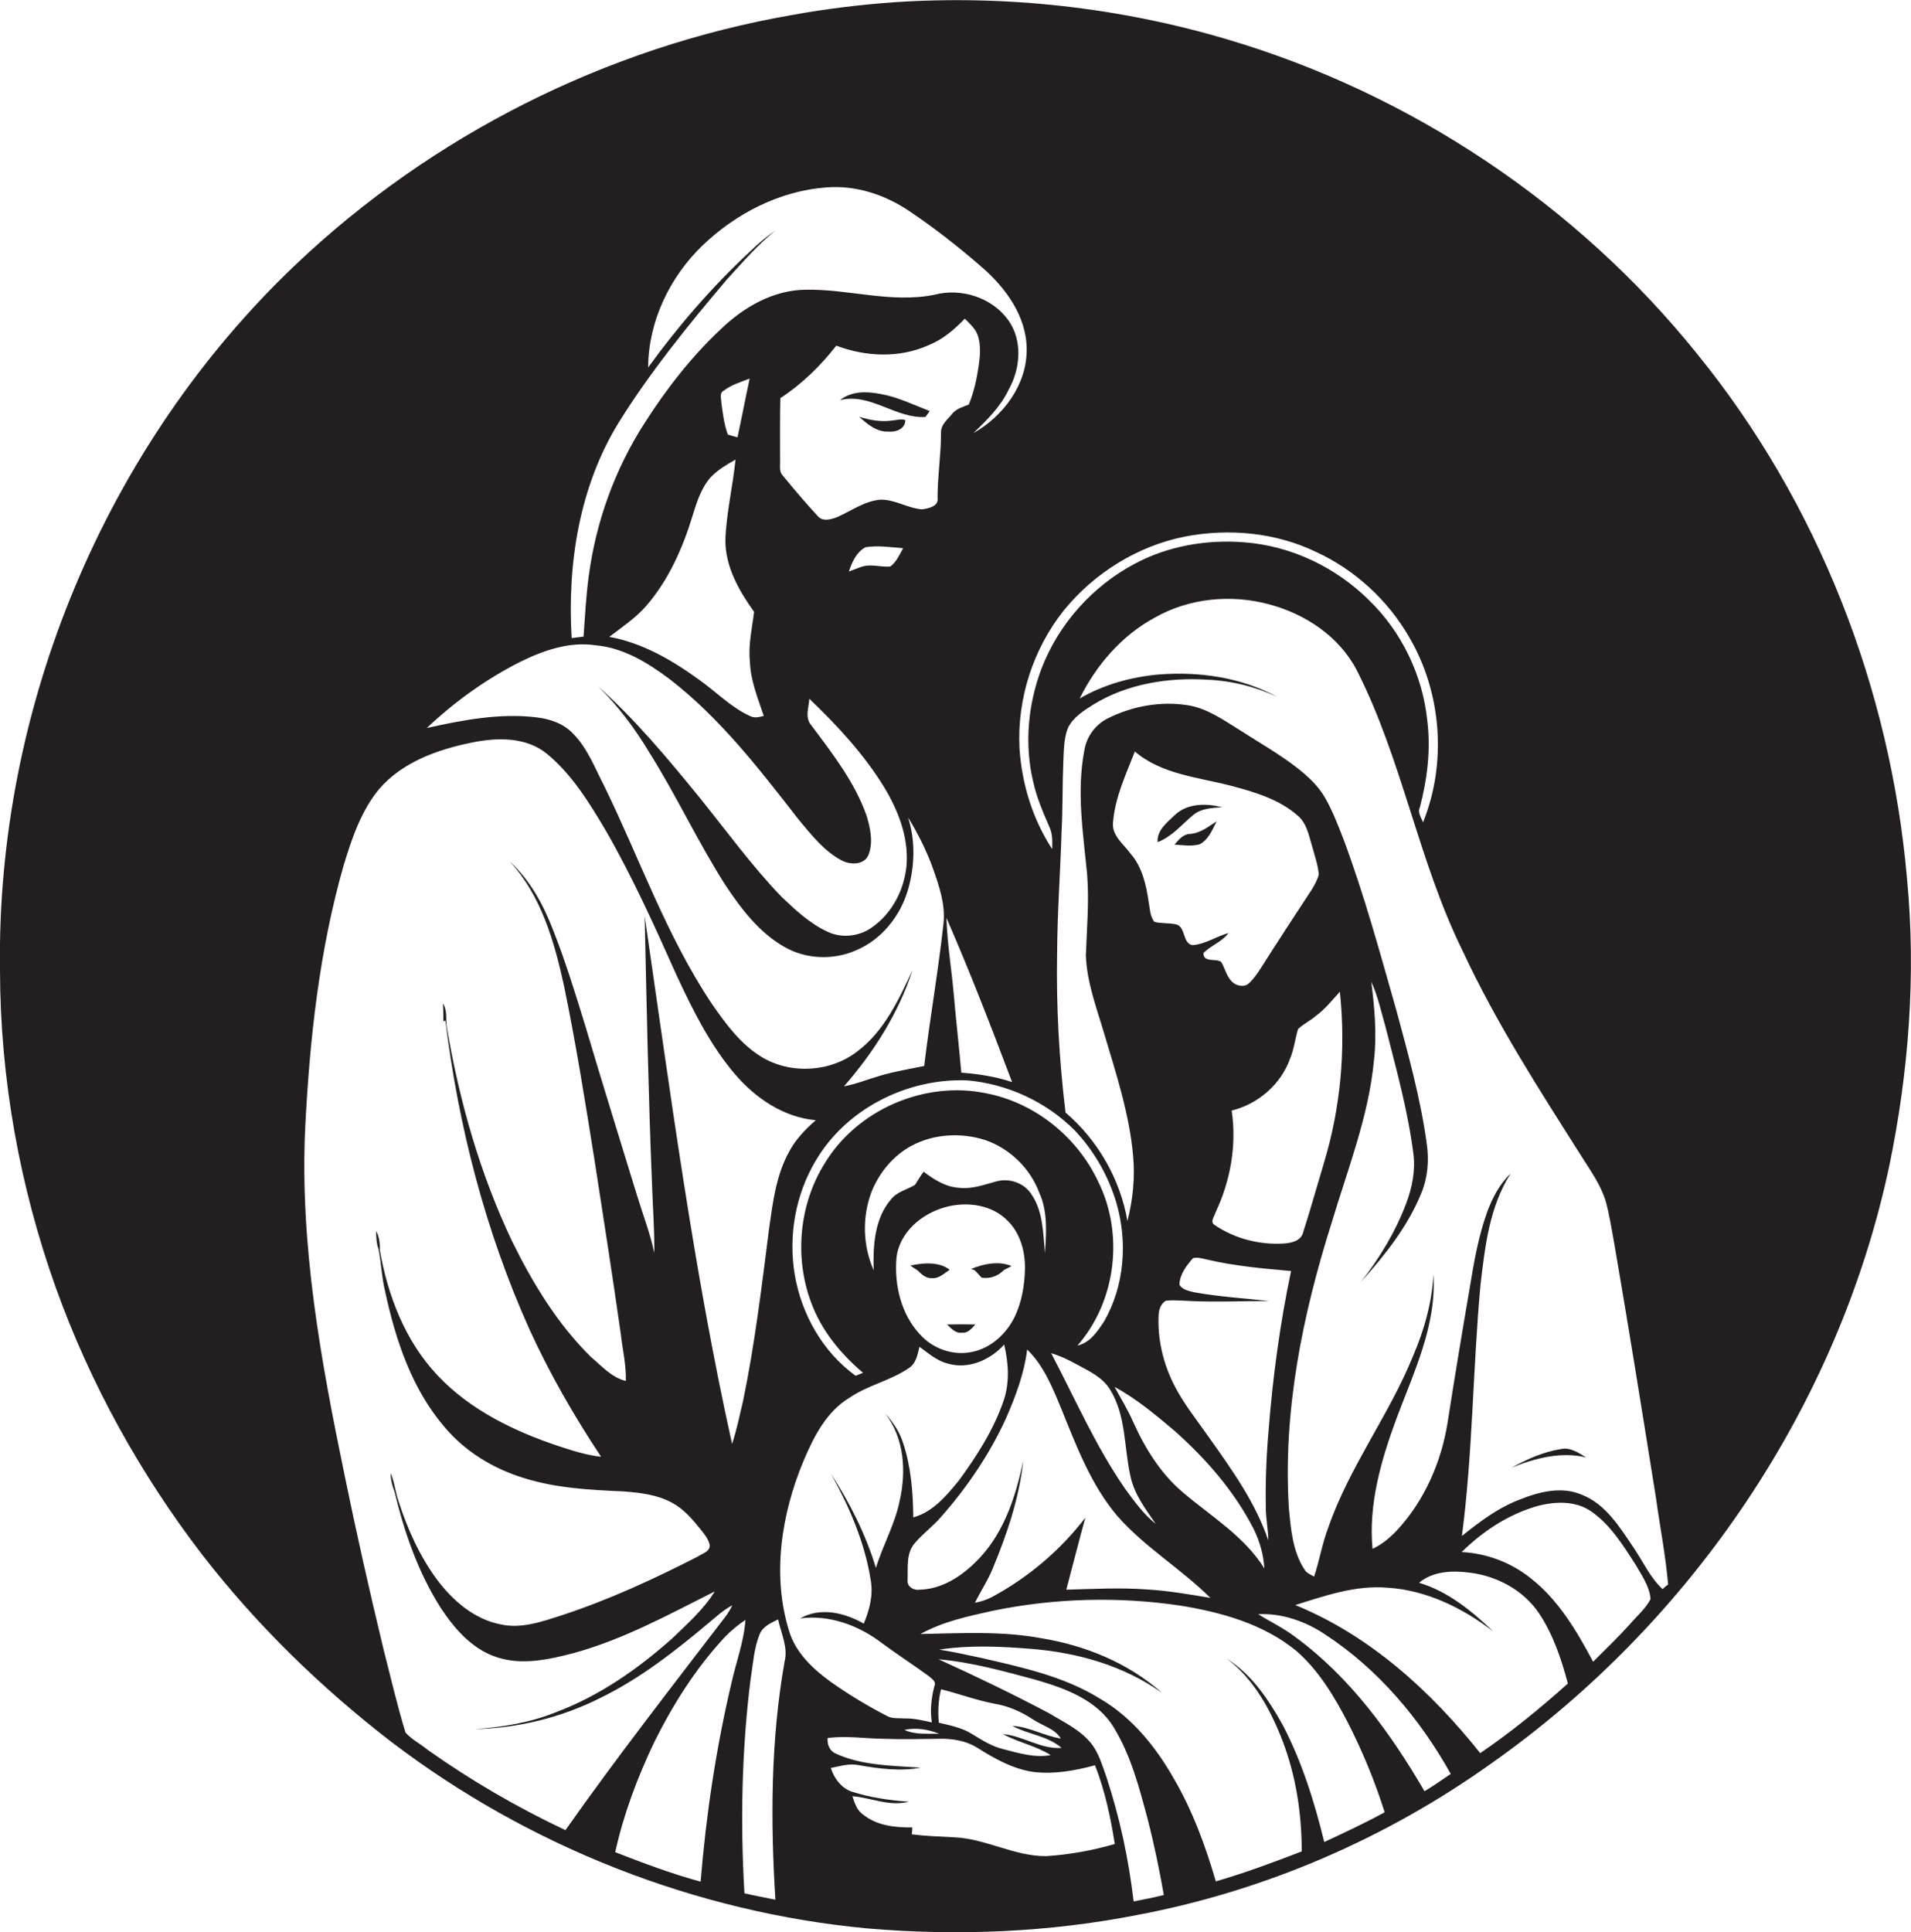 <?xml version="1.0" encoding="utf-8"?>
<!-- Generator: Adobe Illustrator 19.2.0, SVG Export Plug-In . SVG Version: 6.00 Build 0)  -->
<svg version="1.1" id="Layer_1" xmlns="http://www.w3.org/2000/svg" xmlns:xlink="http://www.w3.org/1999/xlink" x="0px" y="0px"
	 viewBox="0 0 771.9 780.3" enable-background="new 0 0 771.9 780.3" xml:space="preserve">
<g>
	<path fill="#231F20" d="M770.3,354.9c-6.7-76.9-36-152-84.8-212C637.1,82.7,569.8,37.8,495.7,15.9c-43.5-12.9-89.3-18-134.5-15
		c-13.9,1-27.8,2.7-41.5,5.2C245,19.1,174.5,54.6,119.5,106.8C42.5,179.9-1.6,285.9,0,392c0.1,43.5,7.9,87,22.5,127.9
		c13.9,38.8,34.1,75.3,59.2,108c22,28.4,47.9,53.6,76.3,75.5c55.5,42.3,122.9,68.9,192.4,75.4c36.4,3.1,73.3,1.6,109.3-5.5
		c51.3-9.7,100.4-30.9,142.9-61.3c80.7-56.9,139.9-144.2,160.5-241C771,432.9,774,393.7,770.3,354.9z M478.6,216.7
		c17.7-3.4,36.6-1.7,53,6.2c15.7,7.2,29,19.5,37.6,34.4c13.1,22.3,15.3,50.8,5.6,74.8c-0.7-1.9-2.3-3.9-1.3-6
		c3-11.4,4.5-23.4,3-35.2c-1.9-18.2-10.3-35.7-23.5-48.5c-13.4-13.3-31.5-22-50.5-23.4c-15.1-1.2-30.8,1.5-44.2,8.7
		c-17,9-30.7,24.3-37.6,42.3c-5.5,14.5-7,30.8-3.3,46c1.4,6.3,4,12.2,6.5,18c1.3,2.8,1.2,5.9,1.1,8.9c-7.9-12.1-12.3-26.4-13.2-40.8
		c-1-19.9,5.5-40,17.9-55.6C442,231.4,459.5,220.5,478.6,216.7z M511.3,609c0,4.4,1,8.7,1,13.1c-5.2-15.4-14.8-28.7-24.1-41.8
		c-4.8-6.9-10.2-13.5-14-21.1c-4.4-8.7-6.7-18.5-6.2-28.2c0.1-2.2,0.9-4.5,2.9-5.7c3.2-0.4,6.5,0,9.7,0.1c10.7,0.5,21.3,0,32,0
		c-10-1.1-20.2-1.7-30.1-3.5c-2.2-0.5-4.8-1-6.1-3c0.1-4.2,2.8-7.8,5.5-10.8c1.9-0.5,3.9,0.2,5.8,0.6c11.1,2.6,22.5,3.6,33.8,4.6
		c-4.5,21.3-7.4,42.9-9.1,64.6C511.5,588.3,511.1,598.6,511.3,609z M518.5,502.2c-9.8,0.6-19.8-2-27.9-7.5c-2-1.2,0-3.6,0.4-5.1
		c6-12.7,8.6-27.1,6.5-41.1c10.7-2.6,19.9-10.6,23.6-21c1.6-3.8,2-7.9,3.2-11.9c2.2-2.1,5-3.4,7.3-5.4c3.7-2.7,6.5-6.3,9.6-9.7
		c2.5,23.3,0.3,47-6.5,69.4c-2.8,9.3-5.4,18.7-8.4,28C525.4,501.2,521.5,502,518.5,502.2z M529.9,359.2c-6.9,10.5-13.8,21-20.5,31.6
		c-1.4,2.2-2.9,4.4-4.8,6.2c-1.8,1.8-4.9,1.3-6.7-0.3c-2.5-2.2-3-5.6-4.7-8.3c-2.2-1.4-7.2,0.4-7.1-3.5c3-3.1,7.5-4.5,10.1-8.1
		c-4.9,1.4-9.4,4.5-14.5,4.9c-4.2-0.7-2.6-7.4-6.7-8.4c-2.9-0.6-5.9-0.3-8.7-1c-1.8-2.2-1.8-5.2-2.3-7.9c-1-6.9-2.6-14.2-7.3-19.6
		c-2.8-3.9-7.8-7.4-7.1-12.8c0.8-10,5.2-19.3,8.8-28.5c10.9,9.3,25.7,10.4,39.1,13.9c9.4,2.5,19.2,5.4,26.7,12
		c3.5,3,4.4,7.6,5.6,11.7c1.1,4,2.5,7.9,2.9,12C532.2,355.3,531,357.3,529.9,359.2z M474.5,577.9c12.8,11.4,24.3,24.6,32.1,40
		c2.3,4.9,3.8,10.1,4.1,15.5c-8.1-13-21.5-21-32.9-30.7c-9.1-7.7-15.4-18-20.2-28.7c-2.1-4.8-4.9-9.3-7.4-13.9
		C459.1,564.9,466.9,571.5,474.5,577.9z M400.6,645c-2.1,1.1-4.4,1.8-6.8,2.3c2.3-4.7,5.2-9,7.2-13.9c5.8-14,10.7-28.4,12.3-43.5
		c-3.1,15-8.2,30.5-19.6,41.3c-5.9,5.8-13.7,10.6-22.2,10.8c-2.4,0.4-5.2-1.2-4.9-3.9c0.2-5-0.7-10.9,3-15
		c3.2-3.8,7.4-6.8,10.6-10.6c10.5-11.9,19.5-25.2,26.1-39.6c3.9-8.9,7.4-18.2,8.6-27.9c6.7,6.5,10.2,15.3,13.7,23.7
		c6.1,15.1,12,30.8,22.6,43.4c11.1,12.7,25.8,21.4,37.7,33.2c-8.5-1.4-17-2.9-25.6-3.4c-10.9-0.8-21.7-0.2-32.6,0.1
		c2.6-9.7,5-19.4,7.7-29.1C428.3,626.1,415.3,637.1,400.6,645z M352.9,513c-4.4-9.9-4.7-21.5-0.9-31.6c3.1-7.8,8.8-14.7,16.2-18.7
		c9-4.8,20-5.4,29.7-2.3c10,3.4,18.2,11.4,21.9,21.3c3.5,7.7,2.8,16.2,2.3,24.4c-0.8-8.2-0.7-17.1-5.7-24.1c-3-4.4-8.9-6.3-13.9-4.9
		c-4.9,1.3-9.8,3.2-15,2.6c-5.5-0.3-10.2-3.3-14.4-6.5c-1.3,1.6-2.3,3.5-3.5,5.3c-3.3,2-7.4,2.8-9.8,6
		C353.2,492.2,352.6,503.2,352.9,513z M362.1,508.1c1.1-10.4,10.2-18,19.8-20.6c8.6-2.4,19-1,25.3,5.7c5.1,5.1,7,12.7,6.8,19.7
		c-0.2,6.4-1.3,12.8-4,18.6c-3.3,7-9.7,13-17.5,14.5c-7.6,1.6-15.9-1.4-21-7.2C364,530.7,361.2,519,362.1,508.1z M424.6,546.5
		c3.5,1,6.9,2.6,10.1,4.4c5,2.7,10.6,5.2,13.7,10.3c6.5,10.5,5.6,23.3,8.2,34.9c1.5,7.3,6.1,13.3,10.2,19.3c-5-4-8.8-9.3-12.5-14.4
		C442.5,583.9,434.2,564.8,424.6,546.5z M446,533.6c-2.7,4.1-5.7,8.7-10.8,9.8c15.7-17.9,18.9-45.2,8.3-66.4
		c-8.5-18-25.7-31.8-45.3-35.5c-24.7-5.1-51.9,6.6-65,28.2c-10.4,16.5-12.4,38-5.6,56.2c4.1,11.3,11.9,20.8,21,28.5
		c-0.8,0.3-2.3,0.9-3,1.2c-13.3-9.6-21.9-24.9-24.6-40.9c-2.6-15.6,0.3-32.2,8.4-45.8c12.3-21.1,37-33.5,61.2-32.6
		c16.2,1.4,31.9,8.6,43.4,20.1c7.9,8.3,13.8,18.6,17,29.6C455.5,501.7,454.2,519.3,446,533.6z M380.1,174.9c0,8.7-1.4,17.4-1.4,26.1
		c0.6,3.5-3.6,4.3-6.2,4.7c-5.8-0.4-11.1-4.1-17-3.9c-6.4,0.6-11.6,4.5-17.3,7c-2.5,1-6,2-8-0.5c-4.8-5.2-9.4-10.6-13.9-16.1
		c-1.5-1.4-1.2-3.5-1.2-5.3c0-8.7-0.1-17.4,0.1-26.1c8.7-5.7,16.2-13,22.6-21.2c11.9,4.5,25.5,5.1,37.3-0.2
		c5.7-2.3,10.4-6.3,14.6-10.7c2,2,4.2,3.9,5.2,6.6c1.4,4.1,1,8.4,0.4,12.6c-0.8,5.3-1.9,10.5-4,15.5c-2.3,0.9-4.9,1.6-6.6,3.6
		C382.8,169.4,379.9,171.5,380.1,174.9z M364.8,221.4c-1.5,2.6-2.7,5.6-5.2,7.4c-3.5,0.3-7-0.9-10.5-0.2c-2.1,0.5-4.1,1.5-6.2,2.2
		c1.2-3.8,3.1-7.9,6.7-9.8C354.6,220.2,359.7,221,364.8,221.4z M408.8,437c-6.6-2.2-13.5-3.3-20.5-3.8c-0.9-10.4-2.1-20.7-3-31.1
		c-0.9-10.5-2.7-20.9-3-31.4C391.8,392.5,400.4,414.7,408.8,437z M250,170.5c12.7-20.4,28-39.2,43.5-57.5c6.3-6.9,12.4-14,19.7-19.9
		c-3.8,2.6-7.3,5.6-10.6,8.8c-15.1,14.1-28.7,29.8-40.8,46.5c0.1-18.6,8.7-36.5,22-49.3c13.5-12.9,31.1-22,49.9-23.4
		c11.9-1,23.7,2.9,33.5,9.5c10.3,6.9,20.1,14.6,29.4,22.7c9.6,8.3,18,19.8,18.1,33c0.2,14.3-9.4,27.2-21.5,34
		c5.4-5.2,10.8-10.5,14.1-17.3c4.9-8.6,5.9-20.1-0.1-28.4c-6.5-9-18.9-13-29.6-10.2c-17.4,3.6-34.7-2.3-52.1-2
		c-13,0.1-24.9,6.9-34.1,15.7c-12,11.2-22.2,24.3-31,38.1c-12,18.6-19.7,39.9-22.6,61.9c-1.1,8.1-1.5,16.2-2.1,24.4
		c-1.6,0.2-3.2,0.4-4.8,0.6C229.1,227.7,234,196.4,250,170.5z M297.1,185.6c-1.1,10.8-3.7,21.5-4.1,32.4
		c-0.1,10.8,5.5,20.6,11.6,29.1c-0.8,6.6-2.4,13.2-1.7,19.9c0.2,7.7,3.2,14.9,5.6,22.1c-1.8,0.5-3.7,1-5.5,0.1
		c-7.9-3.6-13.9-10-20.9-14.9c-10.8-7.8-22.7-14.7-36-17.1c5.2-4,10.7-7.6,15-12.6c9-10.4,14.7-23.3,18.7-36.5
		c1.7-5.5,3.5-11.2,7.4-15.5C290,189.7,293.6,187.6,297.1,185.6z M292.3,157.8c3.1-2.4,6.9-3.5,10.5-4.9c-1.7,7.9-3.2,15.8-4.9,23.7
		c-1.3-0.3-2.6-0.7-3.9-1.1c-1.5-4-2-8.3-2.6-12.6C291.4,161.2,290.4,158.8,292.3,157.8z M209.9,267.4c9.5-4.7,20-8.4,30.7-6.8
		c11.2,1,21,7,29.8,13.6c20.5,15.8,36.4,36.5,52.2,56.8c5.1,6.1,10.2,12.7,17.4,16.5c3.4,1.8,8.8,1.9,10.7-2
		c2.1-5.1,0.9-10.8-0.6-15.9c-4.8-13.7-13.8-25.2-22.4-36.7c-2.7-3-1-7.2-0.8-10.7c11.2,10.7,21.9,22.2,30.1,35.5
		c5.7,9.4,10,20.2,9.2,31.4c-0.8,10-5.8,19.8-14.1,25.5c-5.1,3.6-12.1,4.4-17.8,1.7c-7.2-3.3-13-8.8-18.7-14.2
		c-12-12.5-22.2-26.6-33.1-40.1c-12.8-15.7-25.8-31.3-40.9-44.8c8,7.8,14.7,16.8,20.5,26.4c11.1,17.6,19.8,36.5,31,54
		c6.4,9.6,13.7,19.2,23.9,24.9c8.6,4.9,19.5,5.3,28.5,1.4c10.5-4.3,18.2-13.9,21.3-24.7c2.7-9.4,3-19.7,0-29.1
		c4,6.6,7.5,13.5,10.1,20.8c2.5,7.1,5,14.4,4.2,22c-2.1,19.3-5.5,38.4-7.8,57.6c-5.9,1.2-11.9,2.2-17.7,3.9
		c-4.9,1.4-9.7,3.4-14.7,4.3c12-13.7,22-29.5,27.7-46.9c-5.6,12-11.5,24.7-22.3,32.8c-10.8,8.4-26.8,9.4-38.6,2.3
		c-8.6-5.2-14.7-13.6-20.3-21.7c-18.2-27.3-29-58.4-43.3-87.7c-3.8-7.3-6.8-15.4-12.7-21.3c-3.8-4-9.3-5.9-14.7-6.5
		c-14.9-1.8-29.8,1.1-44.3,4.3C183.4,283.6,196.1,274.4,209.9,267.4z M172.8,706.7c-2.9-2.4-6.5-4.2-9-7c-3.4-11.1-6-22.4-8.9-33.7
		c-5.6-23.3-10.9-46.7-15.7-70.2c-9.6-46.3-18.2-93.3-15.9-140.8c1.8-35.5,5.7-71.2,15.5-105.5c3.3-10.8,7-22,14.4-30.9
		c9.4-10.9,23.6-15.9,37.3-18.7c10.2-2.1,21.9-2.4,30.4,4.5c10.2,8.4,17.2,19.9,23.9,31.2c10.8,18.8,19.7,38.6,28.5,58.3
		c6.5,13.9,13.4,27.9,23.4,39.7c8.3,9.8,19.7,17.6,32.8,18.8c-4.2,3.7-8.2,7.8-10.8,12.8c-5.2,9.4-6.5,20.2-8,30.7
		c-3,23.4-5.8,47-10.6,70.1c-1.4,5.7-2.5,11.5-4.4,17.1c-15.6-70.3-24.9-141.8-35.3-213.1c0.8,36.3,1.5,72.7,3,109
		c0.3,9,1,18,0.9,27c-1.7-8-4.7-15.7-7.1-23.6c-7-22.8-14.1-45.6-20.9-68.5c-4-13-8-26-13-38.6c-3.9-10.1-9.3-20-17.4-27.4
		c12.7,13.7,18,32.3,21.9,50.1c4.9,23.7,8.7,47.6,12.5,71.5c3.6,23.2,7.2,46.3,10.5,69.5c0.7,6.2,2.2,12.4,2,18.7
		c-5.8-1.4-9.8-6.1-14.2-9.8c-13.5-13.3-23.4-29.7-31.7-46.5c-13-27.3-21.3-56.6-26.4-86.4c-0.5-3.3,0.3-6.8-1.6-9.8
		c0.2,2.4,0.2,4.9,0.2,7.3l0.8-0.4c5.3,42.9,16.2,85.2,33.9,124.6c8.2,18,18.1,35.2,29,51.6c-5.9-0.6-11.6-2.5-17.2-4.3
		c-17.9-6-35.6-14.5-48.8-28.5c-13.1-13.8-20.2-32.3-23.4-50.8c0.1-2.7-0.2-5.3-1.5-7.6c0.1,2.5,0.1,5,1,7.3
		c1.1,5.7,1.3,11.6,2.7,17.3c4.2,19.4,10.7,39.1,23.8,54.4c8.3,10,19.8,17,32.2,20.8c13,4.1,26.7,4.8,40.2,5.4
		c6.7,0.5,13.7,1.3,19.7,4.6c4.7,2.5,8.1,6.6,11.4,10.6c1.5,1.9,3.1,3.8,3.7,6.1c0.6,3-3,3.8-4.9,5.1c-17.6,9-35.6,17.3-54.4,23.5
		c-8.1,2.6-16.6,5.7-25.1,3.8c-10.7-2.1-19.3-9.6-25.7-18.1c-7-9.5-11.9-20.4-15.5-31.6c-1.3-3.7-1.6-7.7-3.2-11.4
		c0,2.6,0.6,5.1,1.6,7.6c3.9,16.3,9.5,32.5,18.6,46.8c5.6,8.5,12.8,16.8,22.8,20c10.1,3.3,20.9,0.9,30.9-1.7
		c20.1-5.5,38.5-15.6,57-24.9c-4.5,7.3-11,13-17.1,18.9c-13.9,12.4-29.5,23.3-47.1,29.9c-10.4,4.2-21.6,6-32.7,6.8
		c17.6-0.4,35.1-4.7,50.9-12.7c16-7.8,30.1-18.9,43.7-30.3c3-2.5,5.9-5.2,9.4-7c-0.8,1.6-1.7,3.2-2.8,4.6
		c-21.8,28.5-43.9,56.8-64.6,86.2C208.9,729.9,190.3,719.1,172.8,706.7z M283,759.9c-11.8-3.2-23.2-7.5-34.5-11.9
		c3.4-15.4,9-30.3,15.8-44.5c7.6-15.3,16.8-29.8,28.4-42.3c2.5-2.6,5.4-5,8.4-7c-0.6,8.8-3.8,17.1-5.7,25.7
		C289.2,706.2,285.2,733,283,759.9z M316.9,671.1c-5.6,31.7-5.7,64.1-3.7,96.1c-4.2-0.9-8.4-1.6-12.5-2.6
		c-1.7-28.8-1.1-57.9,2.5-86.6c1-6,1.3-12.2,3.6-17.9c1.2-3.2,4.6-4.7,7.5-6.1C315.5,659.7,318.4,665.3,316.9,671.1z M318.8,658.9
		c-7.1-22.6-3.2-47.5,5.8-69c4.1-9.7,9.2-19.8,18.5-25.4c7.4-5.1,16.6-6.9,24-12c3-1.9,3.5-5.5,4.3-8.6c3.5,2.5,6.9,5.6,11.2,6.7
		c8.3,2.6,17.4-1.3,23-7.6c1.8,7.5,2.3,15.5-0.3,22.9c-4,11.6-10.7,22-17.9,31.9c-5,6.1-10.5,12.8-18.5,15
		c-0.1-10.1-0.9-20.4-4.1-30c-1.4-4.5-4-8.4-7.2-11.9c7.7,9.9,8.5,23.4,5.8,35.2c-1.9,9.5-6.8,17.9-9.6,27.1
		c-4.1-13.5-10.5-26.2-18.1-38c7.4,13.4,13.6,27.7,16,42.9c1.1,6-0.5,12.1-2.8,17.6c-7.7-4.4-17.5-6.8-25.7-2.1
		c11.7-1.6,23.6,2.8,32.8,9.8c6.2,4.6,12.7,8.8,18.9,13.3c1.2,1.1,3.5,2.3,2.5,4.3c-1.2,4.8-1.8,9.7-1,14.6c-3.6-0.8-7.3-1.7-11-1.6
		c-2.3-0.2-4.8,0.2-6.9-0.9c-8-4.1-15.8-8.8-23.1-14C328.4,674,321.5,667.6,318.8,658.9z M428.8,705.9c-8.4,0.6-15.6-4.9-23.7-5.6
		c6.2,3.4,13.3,4.7,19.3,8.5c-6.5,1.2-12.9-0.8-19.1-2.4c-4.7-1.1-8.7-3.7-12.8-6.2c-4-2.5-8.8-3.4-13.3-4.5
		c-0.4-4.5-0.2-9.1,0.9-13.5c7.2,1.8,14.1,4.4,21.4,5.8c5.6,0.9,10.9,3.2,15.6,6.3c3.8,2.6,8.9,3.7,11.4,7.8
		c-6.7-1-12.8-4.8-19.6-5.1C415.4,700.5,423.2,701,428.8,705.9z M379.4,700.2c-4.7-0.2-9.7,0.5-14.1-1.6
		C370.1,697.6,375,698.4,379.4,700.2z M422.6,749.6c-12.8,0.1-24.3-7-37-7.6c-5.8-0.3-11.6-0.5-17.3-1.2c0.1-0.7,0.2-2.1,0.2-2.8
		c-6.9,0.1-14.3-0.7-19.9-5.2c-2.5-1.7-3.4-4.7-4.3-7.4c7.6,0.6,15.1,4.3,22.8,2.2c-7.9-0.5-15.7-1.7-23.2-4.1
		c-4.2-1.5-7-5.4-8.3-9.5c3.6-0.7,7.3-1.9,11-1.2c8.3,1.5,17,2.6,25.3,1.1c-11.5-0.9-23.6-0.8-34.3-5.7c-2.5-1.1-3.5-3.6-3.3-6.3
		c7.4-1,14.9,0.2,22.3,0.3c7.6,0.3,15.3,0.1,22.9,0c5.3-0.1,10.7,0.8,15.2,3.6c7,4.4,14.4,8.6,22.7,9.8c8.4,1,16.8-0.5,24.9-2.7
		c4,10.2,6.3,21,8,31.8C441.3,747.3,432,749,422.6,749.6z M457.9,767.9c-2-17.1-5.6-33.9-11-50.3c-1.7-4.7-3.1-9.8-6.3-13.7
		c-4.5-5.5-11.1-8.5-17-12.1c-14.6-7.7-29.5-14.9-44.5-21.7c13.4,1.2,26.4,4.8,39.3,8.3c11.8,3.4,24.7,8.1,31.4,19.1
		c7,11.4,10.4,24.5,13.8,37.3c2.6,10.1,4.7,20.3,6.5,30.5C466.1,766.3,462,767.1,457.9,767.9z M534.9,743.9
		c-4-16.3-9-32.4-16.8-47.3c-5.7-10.2-12.4-20.3-22.5-26.7c10.9,8.2,17.6,20.6,22.4,33c5.5,14.3,7.8,29.6,7.8,44.8
		c-11.4,4.4-23,8.7-34.7,12.1c-4.2-14.4-9.4-28.6-17-41.6c-7.3-12.8-16.9-24.7-29.8-32.2c-14.5-9-31.3-12.6-47.7-16.4
		c-5.7-1.2-11.4-2.5-17.2-3.4c12.3-1.9,24.8-1.3,37.2-0.3c18.7,1.5,37.4,6.8,52.8,17.8c-13.6-12.1-31-19.2-48.8-22.1
		c-16.1-3-32.5-2-48.8-1.7c9-5,19.3-7.2,29.3-9.4c24.8-5.1,50.4-5.8,75.5-2.1c16.7,2.7,33.7,7.4,47,18.3
		c9.1,7.9,15.4,18.5,20.9,29.1c5.9,11.6,10.9,23.7,14.8,36.1C551.2,736.3,543.1,740.1,534.9,743.9z M575.4,723.4
		c-13.7-23.5-30.1-46.1-52.2-62.3c-4.7-3.6-10-6.1-15-9.2c9.6-0.5,19.2,2.9,27.1,8.2c21.4,14,38.3,34.1,50.7,56.3
		C582.5,718.8,579,721.2,575.4,723.4z M597.9,708c-20-25.1-44.6-47.5-74.7-59.8c12.1-3.8,24.4-8.1,37.3-7c15.7,1,30.4,8.2,42.7,17.7
		c-8.7-8.3-18.3-16.2-30-19.7c5.6-4.7,13.4-5,20.3-4.1c11.1,1.3,21.9,7.1,28.2,16.5c5.7,8.6,9,18.5,11.6,28.3
		C622.1,689.9,610.4,699.5,597.9,708z M658.4,655.9c-4.8,5.3-9.9,10.2-14.9,15.2c-6.6-12.4-14-25-25.3-33.8
		c-7.9-6.3-17.7-10-27.8-10.5c8.3-8.2,18.4-14.9,29.6-18.3c7.5-2.2,16.3-2.7,22.9,2c7.7,5.4,12.7,13.6,17.7,21.3
		c2.5,4.4,5.7,8.8,6.1,14C664.6,649.8,661.2,652.6,658.4,655.9z M671.6,641.8c-5-4.6-7.8-10.9-11.5-16.4c-5.7-8.4-11.4-18-21.3-21.8
		c-8-3.4-16.9-1.2-24.7,1.9c-8.8,3.3-16.4,9-23.6,14.8c4.4-33.6,4.4-67.6,7.5-101.3c1.8-15.5,3.6-31.7,12.2-45.1
		c-4.4,4.2-7.3,9.7-9.4,15.3c-3.6,9.9-5.4,20.3-7.1,30.7c-3.1,18-6.1,36.1-8.9,54.1c-2.5,16.3-9.5,32.3-20.8,44.3
		c-2.8,2.9-5.9,5.5-9.6,7.2c-1.7-18.1,3.5-35.9,9.7-52.7c7-18.7,16.2-37.6,14.9-58.1c-0.6,11.5-3.8,22.6-8.3,33.1
		c-9.7,23.8-25.6,44.5-34.1,68.9c-2.5,6.5-3.6,13.4-5.8,20c-1.4-0.8-3.1-1.4-3.9-2.9c-4.8-7.3-5.5-16.4-6.3-24.9
		c-2.4-39,5.5-77.8,17.2-114.8c6.5-21.8,15.1-43.3,17.2-66.1c1.2-10.5,0.2-21.1-1.1-31.5c2.7,5.8,4,12.2,5.8,18.4
		c4.3,16.9,9,33.7,11.2,51c0.9,6.8-0.5,13.7-2.9,20.1c-4.3,11.4-10.7,22-18.2,31.6c9.6-10.7,18.7-22.1,24.2-35.5
		c2.7-6.4,3.3-13.4,2.3-20.2c-2.5-18.3-7.5-36.2-12.3-54c-6.6-23.1-12.9-46.4-21.3-68.9c-2.2-5.7-4.4-11.4-7.4-16.7
		c-2.7-4.8-6.8-8.6-11.1-12c-7.4-5.8-15.6-10.4-23.5-15.5c-6.6-4.1-13.2-8.8-21-10c-10.8-1.7-22,0.3-31.8,5.1
		c-5.2,2.4-9,7.4-9.9,13.1c-3.2,16.6-0.5,33.4,1.1,49.9c0.9,11-0.1,22-0.5,32.9c0.4,11,4.4,21.4,7.5,31.9
		c4.8,16.1,10.1,32.3,11.6,49.1c0.8,8.8-0.1,17.7-2.3,26.3c-2.9-16.9-12-32.7-25-43.8c-2.6-21.3-3.8-43-3.4-64.6
		c0.1-16.3,1.3-32.6,1.8-48.9c0.5-9.3,0.3-18.7,0.7-28.1c0.2-4.6,0.2-9.3,1.8-13.6c2.1-4.4,6.4-7.1,10.4-9.6
		c13.7-8.4,30.3-11,46.1-10c9.7,0.4,19.2,2.8,28,6.9c-14.5-7.9-31.6-10.3-47.9-9c-11.1,1-22.2,4.1-31.8,9.7
		c6.7-13.5,17-25.5,30.4-32.7c13.9-7.9,30.9-9.5,46.3-5.3c14.5,3.9,28.1,12.9,35.2,26.5c18.4,36.1,24.8,76.8,42.7,113.2
		c13.6,29.3,31.2,56.5,48.5,83.8c3.5,5.5,7.3,10.9,9.3,17.2c1.6,5.6,2.4,11.4,3.5,17.1c5.9,34.3,11.4,68.7,16.9,103.1
		c1.6,11.6,3.9,23.2,4.9,34.9C672.9,640.5,672,641.3,671.6,641.8z"/>
	<path fill="#231F20" d="M339.3,161.6c12.2-3.1,22.4,7.5,34.5,6.8c0.6-0.8,1.2-1.6,1.7-2.4c-6.5-2.5-12.9-5.7-19.9-6.9
		C350.1,158,343.9,157.9,339.3,161.6z"/>
	<path fill="#231F20" d="M360.6,169.8c-4.6,0.7-9.2-0.1-13.6-1.5c3.3,2.9,6.9,6.1,11.6,6c3.1,0.3,7-0.9,7.1-4.6
		C364.1,169,362.3,169.7,360.6,169.8z"/>
	<path fill="#231F20" d="M474.6,329.1c-3.1,3-7.4,6.2-7,11c5.8-2.2,9.7-7.1,14.3-10.9c3.3-2.8,7.7-2.9,11.8-3.2
		C487.3,324.4,479.7,324.3,474.6,329.1z"/>
	<path fill="#231F20" d="M474.4,341.1c3.3,0.2,6.8,0.8,10.1-0.1c3.6-1.8,5.2-5.9,6.9-9.3c-3.4,2.2-6.6,4.8-10.8,5.1
		C477.8,336.9,476.1,339.2,474.4,341.1z"/>
	<path fill="#231F20" d="M630.5,585.2c-7.1,1.1-13.7,4.1-19.9,7.5c9.4-3.8,20-6.6,30.1-4.1C637.6,586.7,634.3,584.4,630.5,585.2z"/>
	<path fill="#231F20" d="M383.6,512.8c-4.4-3.4-10.8-2.8-15.9-1.7c0.8,0.5,2.3,1.5,3,2c1.6,1.6,3.4,3.3,5.9,3.1
		C379.3,516.4,381.4,514.2,383.6,512.8z"/>
	<path fill="#231F20" d="M396.5,516c3.4,0.5,6.6-0.6,9-3.1c0.8-0.4,2.3-1.2,3.1-1.6c-5.3-2.2-11.3-0.9-16.4,1.2
		c0.4,0.1,1.1,0.3,1.5,0.5C394.7,514,395.6,515,396.5,516z"/>
	<path fill="#231F20" d="M388.6,538.2c2.4,0.3,3.9-1.8,5.4-3.3c-3.9-0.1-7.7-0.1-11.5,0C384.2,536.4,385.9,538.6,388.6,538.2z"/>
</g>
</svg>
